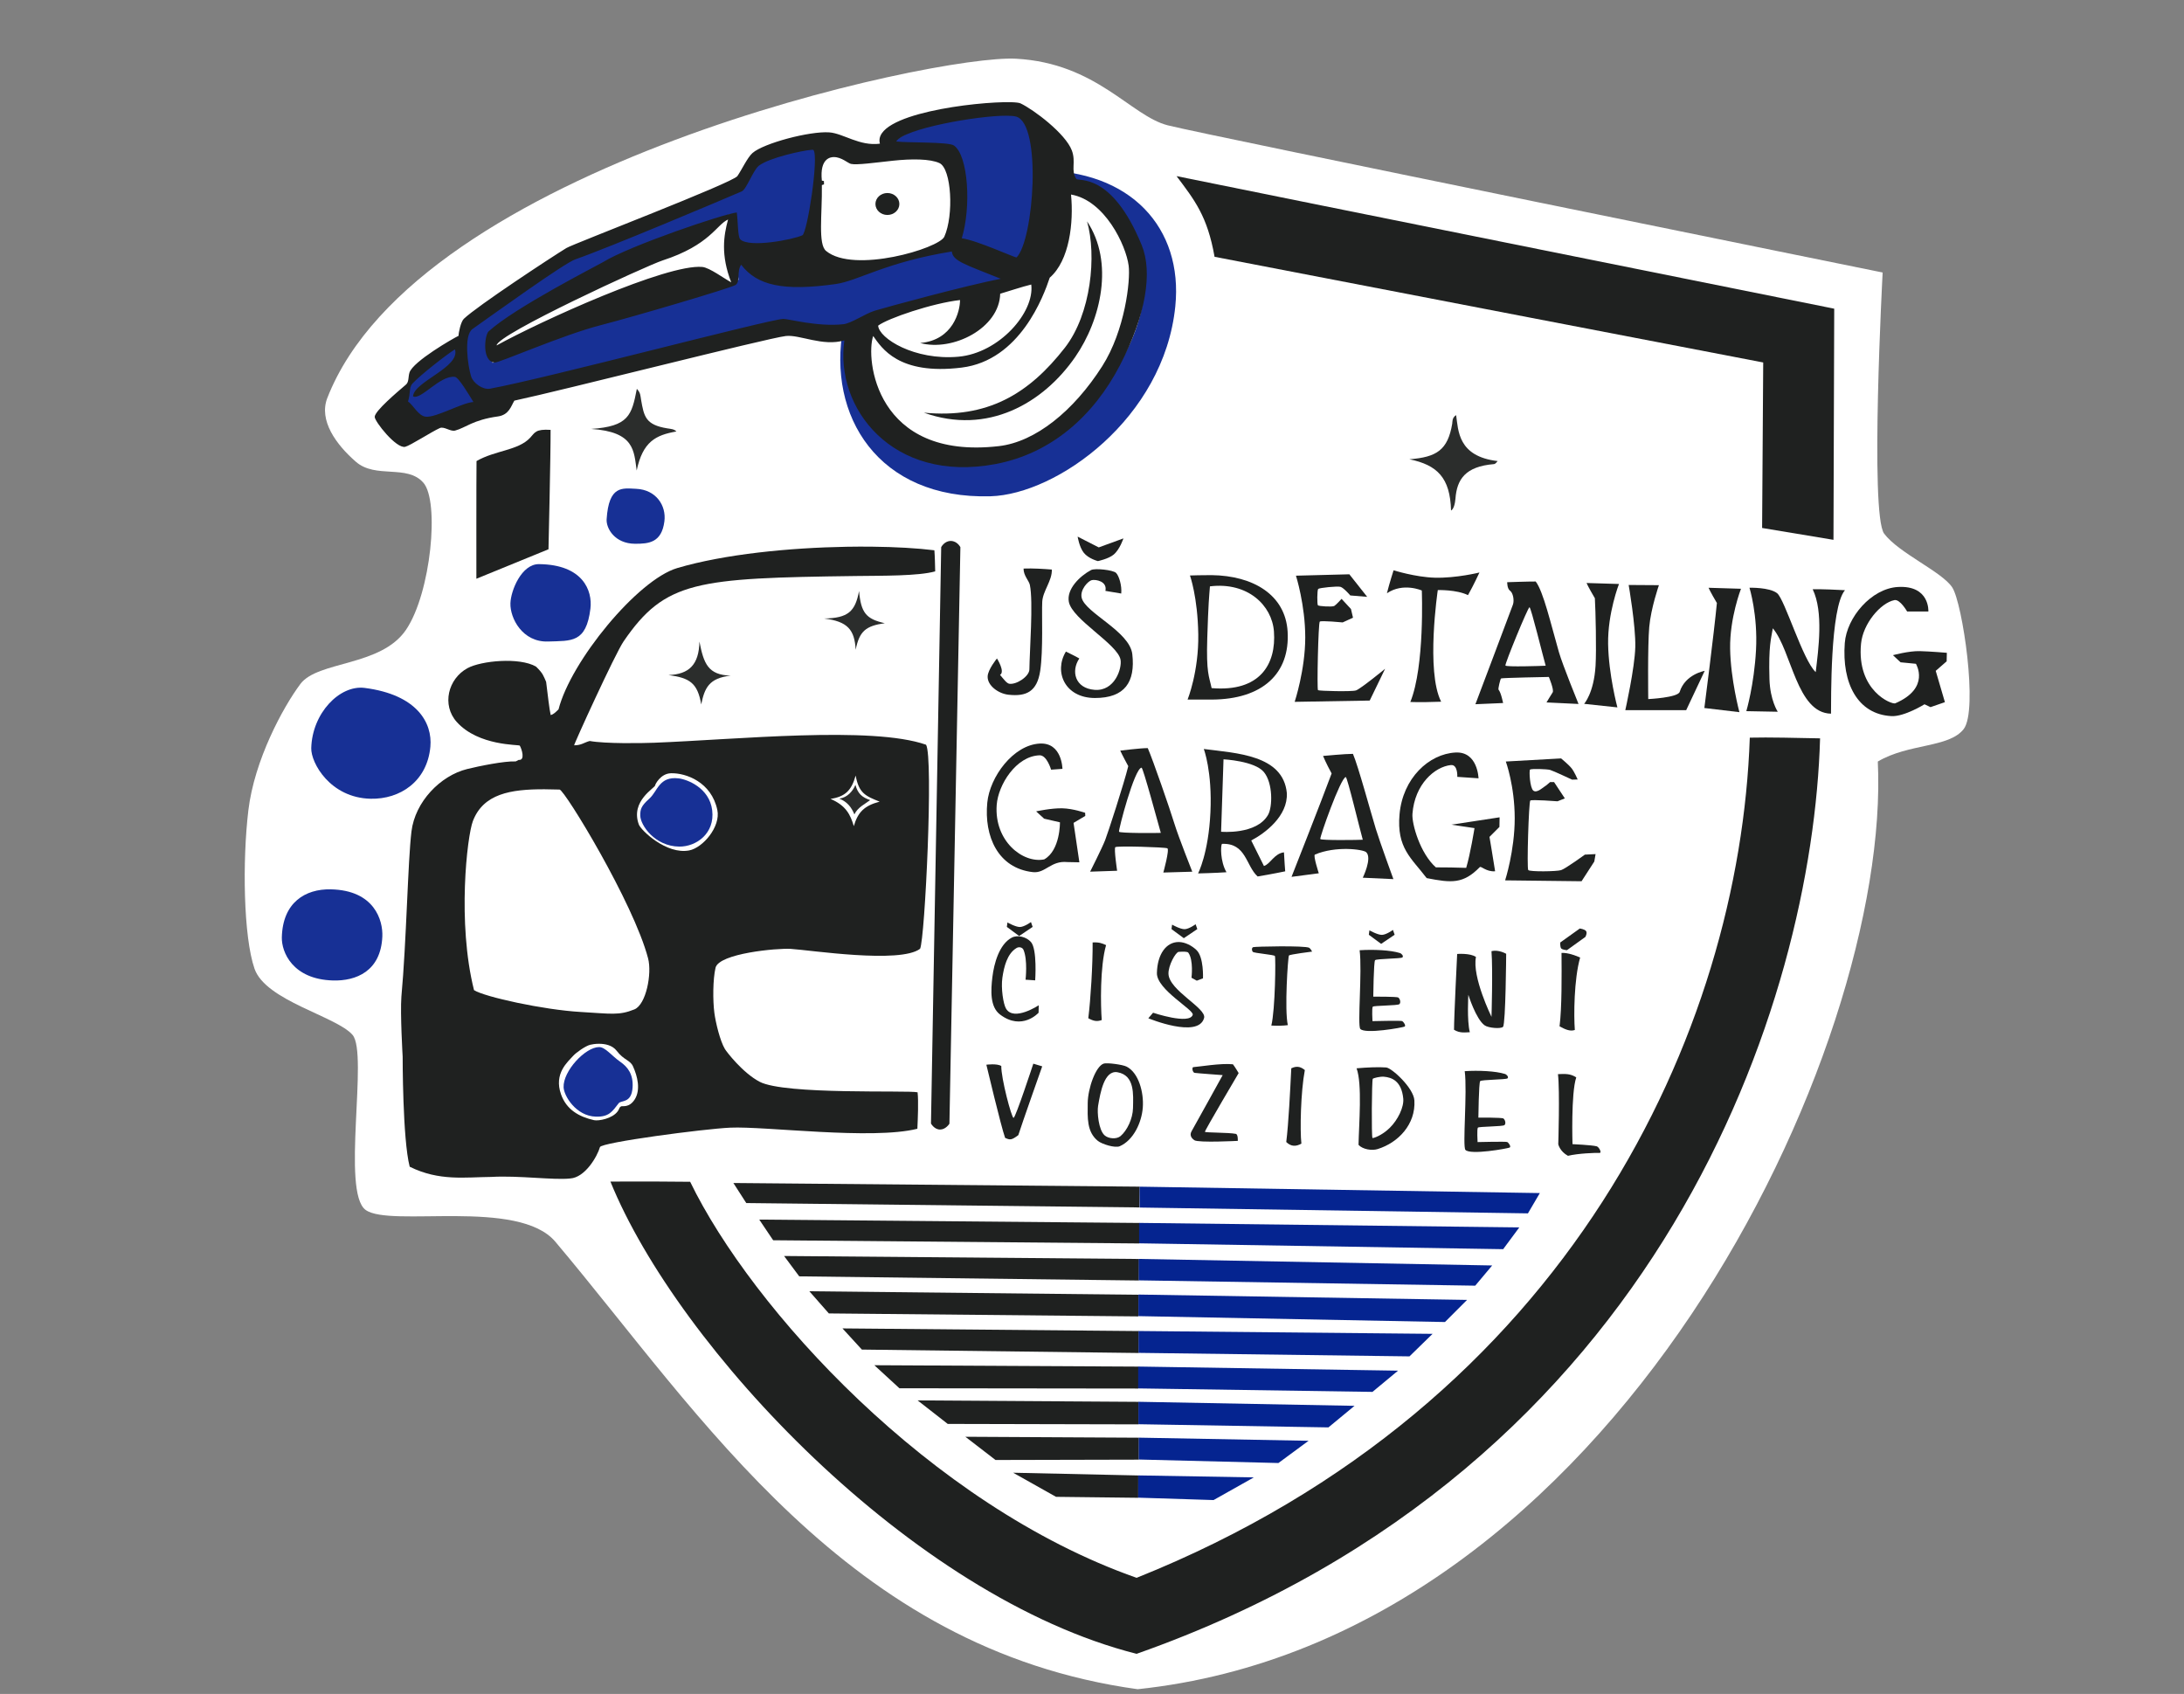 <?xml version="1.0" encoding="UTF-8" standalone="no"?>
<!-- Created with Inkscape (http://www.inkscape.org/) -->

<svg
   version="1.1"
   id="svg1"
   width="1290.24"
   height="1000.68"
   viewBox="0 0 1290.24 1000.68"
   sodipodi:docname="Logo.svg"
   inkscape:version="1.4 (86a8ad7, 2024-10-11)"
   inkscape:export-filename="Logo.jpg"
   inkscape:export-xdpi="96"
   inkscape:export-ydpi="96"
   xmlns:inkscape="http://www.inkscape.org/namespaces/inkscape"
   xmlns:sodipodi="http://sodipodi.sourceforge.net/DTD/sodipodi-0.dtd"
   xmlns="http://www.w3.org/2000/svg"
   xmlns:svg="http://www.w3.org/2000/svg">
  <rect x="0" y="0" width="1290.24" height="1000.68" fill="#808080" stroke="none"/>
  <defs
     id="defs1" />
  <sodipodi:namedview
     id="namedview1"
     pagecolor="#ffffff"
     bordercolor="#000000"
     borderopacity="0.25"
     inkscape:showpageshadow="2"
     inkscape:pageopacity="0.0"
     inkscape:pagecheckerboard="0"
     inkscape:deskcolor="#d1d1d1"
     inkscape:zoom="1.5131831"
     inkscape:cx="270.29116"
     inkscape:cy="503.90466"
     inkscape:window-width="1920"
     inkscape:window-height="1017"
     inkscape:window-x="-8"
     inkscape:window-y="-8"
     inkscape:window-maximized="1"
     inkscape:current-layer="layer6" />
  <g
     inkscape:groupmode="layer"
     id="layer6"
     inkscape:label="Pozadí">
    <path
       id="rect36"
       style="fill:#ffffff;fill-opacity:1;stroke-width:0"
       d="m 600.216,34.681 c 47.601,2.602 67.708,33.724 89.613,39.341 21.905,5.616 422.383,86.961 422.383,86.961 0,0 -7.662,142.804 0.88,154.252 8.542,11.448 34.204,22.51 40.248,31.788 6.044,9.278 15.42,72.516 6.736,83.672 -8.684,11.156 -32.467,8.378 -50.722,19.169 8.124,169.41 -155.706,518.309 -437.26,548.019 C 500.229,974.122 414.478,836.062 328.098,733.555 306.271,707.652 230.48,725.336 215.989,714.738 201.498,704.14 217.752,622.297 208.259,611.332 198.766,600.367 156.957,591.246 150.368,572.27 c -6.589,-18.976 -7.195,-63.849 -3.647,-93.554 3.548,-29.705 20.444,-60.896 30.729,-74.653 10.285,-13.757 47.638,-10.212 62.417,-32.022 14.778,-21.81 19.884,-75.85 10.259,-86.87 -9.625,-11.02 -28.152,-2.2 -39.869,-12.376 -11.717,-10.176 -22.053,-24.46 -16.89,-37.691 C 246.76,98.289 552.615,32.079 600.216,34.681 Z"
       sodipodi:nodetypes="zzczzzccszzzzzzzzsz"
       inkscape:label="Pozadí" />
  </g>
  <g
     inkscape:groupmode="layer"
     id="layer1"
     inkscape:label="Erb a auto"
     style="display:inline">
    <path
       id="rect1"
       style="display:inline;fill:#1f2120;fill-opacity:1"
       d="m 514.973,322.939 c -4.767,-0.051 -9.699,-0.035 -14.742,0.053 -33.624,0.583 -72.226,4.333 -100.143,12.592 -23.446,6.936 -62.853,54.999 -70.115,83.445 -1.925,1.944 -3.223,3.068 -4.641,3.391 -0.731,-3.083 -1.811,-12.365 -2.699,-19.631 -1.604,-3.545 -1.709,-4.879 -5.994,-9.023 -9.84,-5.64 -32.397,-3.433 -40.439,0.939 -11.52,6.262 -15.357,21.777 -6.357,31.797 12.876,14.336 36.802,13.269 37.229,13.98 0.561,0.937 1.408,3.15 1.611,5.074 0.203,1.924 -0.238,3.561 -2.256,3.342 -0.427,0.188 -0.788,0.397 -1.771,0.908 -6.555,-0.337 -21.819,2.794 -28.678,4.494 -15.874,3.934 -30.748,19.337 -32.895,36.824 -2.147,17.487 -2.98,65.376 -5.955,97.6 -0.753,10.155 0.746,35.475 0.746,35.475 0,0 -0.074,48.732 4.156,65.027 17.445,8.65 32.839,6.15 48.254,6.027 16.083,-0.939 36.866,1.989 46.541,0.922 8.83,-0.557 16.01,-12.974 17.605,-18.537 0.798,-2.781 61.383,-10.783 77.002,-11.488 20.72,-0.936 83.529,7.385 110.518,0.656 0.269,-6.038 0.725,-16.2 0.123,-21.537 -5.639,-1.349 -78.45,1.601 -93.318,-6.23 -10.06,-5.299 -19.548,-17.732 -20.514,-19.354 -2.878,-4.831 -5.448,-15.57 -6.211,-21.299 -0.963,-7.235 -0.917,-19.864 0.68,-26.678 1.997,-8.523 36.425,-11.672 44.418,-11.17 11.579,0.728 64.666,8.895 76.418,-0.055 2.886,-5.704 7.971,-113.238 3.541,-120.543 -32.121,-11.247 -111.804,-3.042 -160.74,-1.17 -7.242,0.277 -28.707,0.643 -37.949,-1.039 -3.26,0.837 -4.949,2.57 -9.209,2.557 -0.482,-10e-4 24.143,-53.994 29.197,-61.381 24.543,-35.872 43.167,-37.399 137.178,-38.637 15.786,-0.208 36.919,0.061 46.914,-2.736 -0.073,-3.627 -0.197,-9.02 -0.48,-12.461 -9.906,-1.232 -22.723,-1.983 -37.023,-2.135 z m 4.689,150.623 c -9.121,2.4 -12.879,6.272 -15.254,14.475 -2.019,-6.821 -4.67,-12.219 -13.773,-16.096 8.664,-1.331 12.363,-4.907 14.861,-13.801 1.874,10.481 5.924,12.146 14.166,15.422 z m -95.877,4.959 c 2.038,9.773 -8.497,22.302 -16.66,23.863 -13.373,2.558 -28.427,-11.826 -29.719,-15.316 -5.169,-13.962 9.766,-21.709 9.639,-23.15 -0.037,-0.42 3.121,-6.965 9.338,-7.133 8.859,-0.239 23.956,5.208 27.402,21.736 z M 321.691,466.252 c 2.882,0.01 5.85,0.079 8.887,0.174 2.924,0.092 43.706,66.915 52.291,99.705 2.374,9.066 -1.183,27.373 -8.102,30.162 -9.145,3.686 -13.679,2.56 -31.811,1.51 -21.915,-1.27 -56.679,-8.884 -62.922,-12.893 -10.011,-39.789 -4.089,-90.955 -0.664,-99.885 6.165,-16.075 22.146,-18.843 42.32,-18.773 z m 32.164,150.348 c 3.606,-0.007 7.946,0.839 10.475,4.164 4.255,5.594 7.914,5.386 9.635,9.174 2.66,5.856 4.632,13.907 0.973,19.586 -3.243,5.033 -7.176,3.668 -7.889,4.014 -1.426,0.692 -0.894,1.22 -2.086,2.906 -3.115,4.405 -11.421,5.872 -14.027,5.285 -8.844,-1.993 -16.288,-6.176 -19.498,-15.268 -4.356,-12.336 3.943,-19.111 7.205,-22.764 1.672,-1.872 7.182,-5.813 10.062,-6.518 1.087,-0.266 2.987,-0.576 5.15,-0.58 z"
       sodipodi:nodetypes="sssccccssssccsscccccssccsssssccsccssccscccccssssssssssscsscsssssssssc"
       inkscape:label="Auto" />
    <path
       id="rect4"
       style="fill:#1f2120;fill-opacity:1"
       d="m 281.517,272.369 c 11.01,-6.382 24.622,-6.157 31.709,-13.811 2.762,-2.983 3.09,-5.195 12.043,-4.618 0.081,13.677 -1.237,70.534 -1.237,70.534 l -42.603,17.413 c 0,0 -0.053,-60.452 0.088,-69.517 z"
       sodipodi:nodetypes="cscccc"
       inkscape:label="Kousek erbu pod leštičkou" />
    <path
       id="rect5"
       style="fill:#1f2120;fill-opacity:1"
       d="m 360.616,697.995 c 21.798,-0.056 27.364,-0.098 47.108,0.125 36.244,74.723 141.587,191.038 263.751,233.957 256.493,-102.654 356.328,-323.989 362.251,-496.318 10.962,-0.298 28.726,0.172 41.52,0.413 C 1070.86,589.988 983.295,867.059 671.468,976.978 538.559,943.388 400.318,795.801 360.616,697.995 Z"
       sodipodi:nodetypes="ccccccc"
       inkscape:label="Spodní část erbu" />
    <path
       id="rect6"
       style="fill:#1f2120"
       d="m 695.073,104.043 c 51.957,10.634 388.529,78.312 388.529,78.312 l -0.442,136.542 -42.161,-7.001 0.652,-97.769 c 0,0 -261.411,-50.268 -324.127,-62.427 -4.203,-24.003 -11.829,-33.542 -22.451,-47.657 z"
       sodipodi:nodetypes="ccccccc"
       inkscape:label="Horní část erbu" />
    <path
       id="rect8"
       style="fill:#1f2120;fill-opacity:1"
       d="m 556.03,323.219 c 0,0 1.894,-3.706 5.721,-3.653 3.826,0.053 5.617,3.694 5.617,3.694 l -6.479,340.556 c 0,0 -2.124,3.463 -5.55,3.45 -3.427,-0.012 -5.344,-3.567 -5.344,-3.567 z"
       sodipodi:nodetypes="czcczcc"
       inkscape:label="Čára mezi autem a nápisem" />
  </g>
  <g
     inkscape:groupmode="layer"
     id="layer5"
     inkscape:label="Nápis"
     style="display:inline">
    <path
       id="rect11"
       style="fill:#1f2120"
       d="m 604.683,335.87 c 5.627,-0.216 12.067,0.213 16.706,0.584 0.265,6.544 -5.339,12.647 -5.666,19.042 -0.365,7.123 0.635,28.582 -1.197,40.772 -1.834,12.203 -8.095,15.311 -18.743,14.136 -6.027,-0.665 -12.575,-5.476 -12.309,-10.894 0.201,-4.089 5.499,-10.529 5.499,-10.529 0,0 4.99,7.844 1.819,9.682 1.961,2.282 3.876,5.016 5.465,5.257 4.246,0.644 11.823,-4.342 11.872,-8.47 0.131,-10.957 2.353,-39.95 0.292,-49.884 -0.545,-2.629 -3.762,-5.415 -3.738,-9.696 z"
       sodipodi:nodetypes="ccssssccsssc"
       inkscape:label="J" />
    <path
       id="rect12"
       style="fill:#1f2120"
       d="m 631.436,355.497 c -1.392,-7.487 6.423,-15.168 13.143,-18.75 2.237,-1.192 13.032,-0.072 14.778,1.709 1.721,1.755 3.479,7.401 3.037,12.164 -3.545,-0.542 -6.435,-1.032 -9.346,-1.563 1.232,-5.708 -5.734,-6.88 -8.061,-6.352 -2.133,0.483 -7.115,5.691 -5.958,10.456 2.173,8.952 28.378,19.796 29.907,33.295 1.857,16.392 -4.393,25.89 -22.08,25.877 -17.793,-0.014 -24.394,-15.531 -17.144,-27.432 2.784,1.44 5.23,2.498 7.915,4.082 -5.009,7.426 -2.61,17.602 8.995,18.531 11.96,0.958 16.293,-12.684 15.362,-17.787 C 660.306,380.521 633.381,365.957 631.436,355.497 Z"
       sodipodi:nodetypes="sssccssssccsss"
       inkscape:label="S" />
    <path
       id="rect13"
       style="fill:#1f2120"
       d="m 636.635,317.003 12.471,6.367 14.574,-5.316 c 0,0 -2.105,6.517 -5.783,9.58 -3.043,2.534 -9.288,3.826 -9.288,3.826 0,0 -5.535,-1.391 -8.353,-4.936 -2.658,-3.344 -3.622,-9.521 -3.622,-9.521 z"
       sodipodi:nodetypes="cccscsc"
       inkscape:label="Háček" />
    <path
       id="rect14"
       style="fill:#1f2120"
       d="m 715.812,339.748 c -4.274,-0.057 -12.822,0.211 -12.822,0.211 0,0 4.565,12.663 4.912,34.75 0.347,22.087 -6.312,38.557 -6.312,38.557 0,0 9.412,0.009 14.117,-0.001 30.266,-0.066 46.476,-15.475 44.978,-40.189 -1.316,-21.725 -20.344,-32.999 -44.873,-33.327 z m -1.021,6.637 c 22.272,-2.735 36.67,11.196 37.816,26.644 1.434,19.322 -8.248,35.88 -36.824,33.461 -1.493,-7.182 -3.223,-8.718 -2.562,-29.723 0.661,-21.004 1.097,-24.1 1.57,-30.383 z"
       sodipodi:nodetypes="scscssscscsc"
       inkscape:label="D" />
    <path
       id="rect15"
       style="fill:#1f2120"
       d="m 765.609,340.076 31.543,-0.818 10.536,13.318 -9.967,-0.818 c 0,0 -3.894,-4.546 -5.797,-5.082 -1.904,-0.535 -12.52,0.573 -13.172,1.227 -0.652,0.654 -0.674,9.079 -0.175,9.667 0.499,0.588 8.526,1.089 9.696,0.38 1.171,-0.709 4.279,-4.184 4.279,-4.184 l 5.556,5.998 1.201,5.131 -6.1,2.795 c 0,0 -12.625,-1.221 -13.522,-0.482 -0.897,0.739 -1.749,40.038 -1.051,40.509 0.697,0.471 19.808,0.985 22.43,0.146 2.622,-0.839 17.202,-12.778 17.202,-12.778 l -9.083,18.765 -44.335,0.759 c 0,0 6.256,-18.912 6.25,-38.085 -0.006,-19.172 -5.491,-36.449 -5.491,-36.449 z"
       sodipodi:nodetypes="cccczzzzcccczzzccczc"
       inkscape:label="E" />
    <path
       id="rect16"
       style="fill:#1f2120"
       d="m 839.954,348.831 c 0,0 -10.94,-4.884 -20.604,1.631 1.556,-6.214 3.931,-13.568 3.931,-13.568 0,0 12.911,4.051 24.29,4.368 12.712,0.354 26.438,-3.067 26.438,-3.067 0,0 -3.439,7.496 -6.77,13.372 -6.797,-3.342 -17.84,-2.984 -17.84,-2.984 0,0 -7.147,47.94 1.983,65.942 -6.161,0.21 -12.208,0.374 -18.201,0.165 8.597,-21.241 6.774,-65.86 6.774,-65.86 z"
       sodipodi:nodetypes="cccscccccc"
       inkscape:label="T" />
    <path
       id="rect17"
       style="display:inline;fill:#1f2120"
       d="m 907.244,343.521 c -4.15,-0.039 -16.838,0.41 -16.838,0.41 0,0 -0.068,3.805 1.664,5.023 1.859,1.307 2.571,5.743 1.754,8.119 -0.769,2.237 -22.197,58.938 -22.197,58.938 l 16.355,-0.701 c 0,0 -1.206,-6.198 -2.688,-7.885 -0.374,-0.426 1.027,-6.262 1.461,-6.631 0.463,-0.393 28.257,-0.897 28.257,-0.897 0,0 3.208,7.707 2.253,9.122 -0.929,1.377 -3.634,5.934 -3.634,5.934 l 18.913,0.91 c 0,0 -9.395,-22.976 -11.598,-30.664 -4.866,-16.984 -9.184,-35.816 -13.703,-41.679 z m -3.667,15.188 c 0.891,0.04 7.999,29.153 9.559,34.556 -2.529,0.146 -23.428,0.816 -23.781,-0.107 -0.398,-1.04 13.331,-34.489 14.222,-34.449 z"
       sodipodi:nodetypes="ccssccsscsccsczcsz"
       inkscape:label="A" />
    <path
       id="rect18"
       style="display:inline;fill:#1f2120"
       d="m 937.282,344.398 19.159,0.584 c 0,0 -6.699,17.2 -6.415,35.375 0.284,18.176 5.48,37.523 5.48,37.523 l -19.655,-2.103 c 0,0 5.787,-6.305 6.762,-22.549 0.564,-9.403 0.028,-32.396 -0.411,-39.825 -3.909,-6.603 -4.92,-9.005 -4.92,-9.005 z"
       sodipodi:nodetypes="cczccscc"
       inkscape:label="I" />
    <path
       id="rect19"
       style="display:inline;fill:#1f2120"
       d="m 962.166,345.567 17.874,0.117 c 0,0 -4.73,13.495 -5.724,24.767 -0.995,11.272 -0.584,42.524 -0.584,42.524 0,0 17.489,-0.835 18.575,-4.264 3.317,-10.469 14.778,-12.413 14.778,-12.413 l -10.938,23.227 -35.967,-0.008 c 0,0 5.609,-24.907 5.9,-37.325 0.291,-12.418 -3.914,-36.624 -3.914,-36.624 z"
       sodipodi:nodetypes="cczcsccczc"
       inkscape:label="L" />
    <path
       id="rect18-8"
       style="display:inline;fill:#1f2120"
       d="m 1009.365,347.22 19.159,0.584 c 0,0 -6.699,17.2 -6.415,35.375 0.284,18.176 5.48,37.523 5.48,37.523 l -20.706,-2.453 c 0,0 5.724,-44.425 7.402,-62.024 -3.909,-6.603 -4.92,-9.005 -4.92,-9.005 z"
       sodipodi:nodetypes="cczcccc"
       inkscape:label="I" />
    <path
       id="rect20"
       style="display:inline;fill:#1f2120"
       d="m 1033.545,347.202 c 0,0 11.762,-0.34 16.297,3.213 4.535,3.553 15.152,39.507 22.825,46.628 1.582,-13.435 4.692,-35.498 -1.782,-48.943 6.26,-0.127 13.971,0.304 19.074,0.548 -8.915,10.256 -8.123,66.117 -8.253,72.943 -20.313,-0.363 -23.203,-37.079 -34.376,-50.439 -1.009,6.15 -2.571,10.245 -1.986,30.024 0.371,12.539 4.907,19.276 4.907,19.276 l -18.575,-0.35 c 0,0 4.598,-15.428 5.724,-36.099 1.127,-20.671 -3.855,-36.8 -3.855,-36.8 z"
       sodipodi:nodetypes="czcccccscczc"
       inkscape:label="N" />
    <path
       id="rect21"
       style="display:inline;fill:#1f2120"
       d="m 1122.799,391.245 -4.498,-4.206 c 0,0 9.413,-2.569 15.859,-2.395 6.446,0.174 15.976,0.993 15.976,0.993 l -0.117,5.023 -6.455,5.637 5.425,18.495 -8.503,2.939 -3.55,-1.685 c 0,0 -11.904,7.389 -19.532,6.985 -19.992,-1.059 -29.355,-19.388 -27.564,-43.152 1.144,-15.182 15.709,-32.266 31.439,-33.133 18.912,-1.043 17.938,14.475 17.938,14.475 l -12.544,0.019 c 0,0 -4.199,-7.393 -7.493,-6.736 -8.27,1.649 -18.584,13.955 -19.73,25.675 -2.735,27.976 18.199,36.158 20.21,35.293 21.006,-9.037 12.194,-23.35 12.194,-23.35 z"
       sodipodi:nodetypes="cczccccccsssccssscc"
       inkscape:label="G" />
    <path
       id="rect21-1"
       style="display:inline;fill:#1f2120"
       d="m 616.848,483.629 -4.731,-4.322 c 0,0 9.063,-1.985 15.508,-1.811 6.446,0.174 13.446,2.658 13.446,2.658 l 0.076,1.84 -6.922,4.118 3.439,23.285 -7.107,-0.139 c -9.853,-0.976 -12.915,6.78 -20.391,5.939 -20.588,-2.315 -28.859,-21.123 -26.903,-41.087 1.484,-15.152 15.281,-34.037 31.013,-34.863 13.188,-0.692 13.382,14.942 13.382,14.942 l -6.703,0.486 c 0,0 -2.502,-8.632 -6.792,-8.489 -13.999,0.468 -24.479,17.552 -25.337,29.297 -1.567,21.434 15.548,34.717 28.071,32.187 9.546,-5.389 9.289,-21.897 9.289,-21.897 z"
       sodipodi:nodetypes="cczcccccsssccssccc"
       inkscape:label="G" />
    <path
       id="rect17-1"
       style="display:inline;fill:#1f2120"
       d="m 678.065,441.937 c -4.15,-0.039 -16.26,1.484 -16.26,1.484 0,0 1.389,3.07 4.74,9.177 -2.604,10.581 -12.045,39.569 -13.655,43.684 -1.867,4.768 -8.872,18.641 -8.872,18.641 l 15.942,-0.536 c 0,0 -1.961,-13.068 -1.061,-13.937 0.9,-0.869 29.338,0.002 30.735,0.673 1.397,0.671 -2.373,14.313 -2.373,14.313 l 17.096,-0.494 c 0,0 -8.174,-20.624 -10.524,-28.269 -2.884,-9.384 -12.653,-37.55 -15.768,-44.735 z m -3.667,11.553 c 0.888,-0.088 9.817,33.118 11.377,38.521 -2.529,0.146 -24.337,0.237 -24.69,-0.685 -0.398,-1.04 9.118,-37.421 13.313,-37.836 z"
       sodipodi:nodetypes="cccscczzccscscss"
       inkscape:label="A" />
    <path
       id="rect22"
       style="display:inline;fill:#1f2120"
       d="m 711.16,442.445 c 0,0 5.056,13.183 3.922,37.461 -1.134,24.278 -7.295,36.059 -7.295,36.059 0,0 10.686,-0.253 16.775,-0.701 -3.75,-6.48 -3.466,-15.67 -2.685,-16.764 14.391,-0.627 14.105,12.972 21.103,19.262 7.88,-1.29 16.283,-3.039 16.283,-3.039 0,0 -0.581,-7.121 -0.736,-11.216 -5.75,0.654 -8.176,7.057 -11.834,8.06 -2.447,-4.883 -7.504,-15.074 -7.504,-15.074 8.088,-4.204 21.725,-14.408 21.037,-28.012 -2.183,-22.592 -29.857,-23.512 -49.066,-26.035 z m 35.501,13.636 c 5.394,6.554 5.154,20.571 2.475,25.269 -6.798,11.924 -27.753,9.993 -27.753,9.993 l 1.432,-42.785 c 0,0 18.414,0.923 23.846,7.523 z"
       sodipodi:nodetypes="cscccccccczcssccs"
       inkscape:label="R" />
    <path
       id="rect17-1-2"
       style="display:inline;fill:#1f2120"
       d="m 799.278,445.331 c -4.15,-0.039 -17.664,1.236 -17.664,1.236 0,0 1.72,4.227 5.07,10.334 C 780.838,472.76 763,517.987 763,517.987 l 16.108,-2.105 c 0,0 -3.45,-10.552 -2.3,-11.046 12.217,-5.247 28.522,-3.127 30.322,-1.393 3.636,3.503 -2.042,15.056 -2.042,15.056 l 18.087,0.828 c 0,0 -8.009,-21.945 -10.358,-29.591 -2.884,-9.384 -10.423,-37.22 -13.537,-44.405 z m -4.245,13.701 c 0.877,-0.163 8.495,31.631 10.055,37.034 -2.529,0.146 -24.75,0.485 -25.103,-0.438 -0.398,-1.04 11.927,-36.017 15.048,-36.597 z"
       sodipodi:nodetypes="cccccssccscscss"
       inkscape:label="A" />
    <path
       id="rect21-1-2"
       style="display:inline;fill:#1f2120"
       d="m 857.428,487.171 28.487,-4.352 -0.099,5.695 -5.87,5.87 c 0,0 2.248,13.36 3.322,20.306 -5.268,0.423 -8.26,-3.255 -9.048,-2.452 -9.774,9.963 -16.559,9.399 -31.387,6.493 -9.023,-11.897 -17.807,-17.695 -16.031,-37.676 1.897,-21.348 17.346,-35.689 33.078,-36.515 13.188,-0.692 13.586,15.234 13.586,15.234 l -12.544,-0.857 c 0,0 0.424,-7.442 -3.843,-6.97 -9.456,1.046 -21.315,11.205 -22.65,28.829 -0.447,5.897 4.535,23.382 13.823,31.6 6.192,-0.018 11.141,0.1 17.928,0.296 2.478,-8.251 4.908,-23.474 4.908,-23.474 z"
       sodipodi:nodetypes="cccccscssccsscccc"
       inkscape:label="G" />
    <path
       id="rect15-8"
       style="display:inline;fill:#1f2120"
       d="m 889.591,449.855 32.67,-1.831 c 0,0 4.676,3.854 6.301,5.977 1.625,2.123 3.492,6.473 3.492,6.473 l -3.317,0.091 c 0,0 -11.081,-5.207 -12.984,-5.743 -1.904,-0.535 -11.199,-0.831 -11.85,-0.178 -0.652,0.654 -0.096,10.773 1.931,12.393 2.027,1.621 5.345,-1.596 6.516,-2.305 1.171,-0.709 3.411,-2.738 3.411,-2.738 l 2.335,0.009 6.364,9.633 -4.324,1.721 c 0,0 -15.186,-1.179 -16.083,-0.441 -0.897,0.739 -2.132,40.019 -1.201,41.074 0.931,1.055 16.771,0.868 19.393,0.029 2.622,-0.839 14.048,-9.156 14.048,-9.156 l 6.323,-0.314 -0.752,4.399 -7.528,11.642 -45.153,-0.526 c 0,0 5.672,-17.51 5.666,-36.683 -0.006,-19.172 -5.257,-33.529 -5.257,-33.529 z"
       sodipodi:nodetypes="cczcczzzzcccczzzccccczcc"
       inkscape:label="E" />
    <path
       id="rect23"
       style="display:inline;fill:#1f2120"
       d="m 597.674,553.923 c 3.536,-1.886 8.808,-0.389 11.39,2.57 3.787,4.34 2.49,22.635 2.49,22.635 l -5.688,-0.38 c 0,0 1.342,-11.612 -1.212,-17.64 -0.637,-1.504 -2.653,-1.94 -4.06,-1.11 -5.648,3.332 -7.487,11.234 -8.411,17.524 -0.924,6.289 0.538,15.649 2.161,18.341 4.646,7.705 19.305,-2.015 19.305,-2.015 l -0.088,4.41 c 0,0 -9.756,10.914 -22.781,1.051 -6.016,-4.555 -5.453,-14.303 -4.498,-22.197 0.955,-7.894 4.016,-19.258 11.39,-23.19 z"
       sodipodi:nodetypes="ssccsszsccszs"
       inkscape:label="C" />
    <path
       id="rect24"
       style="fill:#1f2120"
       d="m 595.162,544.927 c 0,0 4.849,2.756 7.418,2.687 2.569,-0.069 6.484,-2.921 6.484,-2.921 l 0.993,2.862 -7.973,5.374 -7.272,-5.374 z"
       sodipodi:nodetypes="czccccc"
       inkscape:label="Háček 2" />
    <path
       id="rect25"
       style="fill:#1f2120"
       d="m 645.489,556.743 c 3.83,-0.223 5.632,0.509 7.947,1.57 -3.67,12.844 -3.214,35.863 -2.561,44.274 -2.889,1.039 -4.924,0.575 -7.946,-1.074 1.393,-11.118 2.662,-31.764 2.561,-44.77 z"
       sodipodi:nodetypes="ccccc"
       inkscape:label="I" />
    <path
       id="rect26"
       style="display:inline;fill:#1f2120"
       d="m 681.203,598.258 c 0,0 21.533,7.237 23.423,1.227 0.916,-2.913 -21.376,-14.895 -21.16,-24.665 0.247,-11.178 5.501,-18.366 12.912,-18.334 3.762,0.016 7.796,2.166 10.502,4.78 4.376,4.228 3.804,16.674 3.804,16.674 l -3.647,1.386 -3.14,-1.727 c 0,0 1.309,-10.416 -1.866,-14.796 -0.539,-0.743 -3.126,-0.662 -5.667,-0.508 -1.811,0.11 -6.267,8.152 -6.06,13.037 0.417,9.825 22.605,20.256 21.039,26.023 -3.369,12.412 -32.944,0.175 -32.944,0.175 z"
       sodipodi:nodetypes="csssscccsssscc"
       inkscape:label="S" />
    <path
       id="rect24-8"
       style="display:inline;fill:#1f2120"
       d="m 692.438,546.221 c 0,0 4.849,2.756 7.418,2.687 2.569,-0.069 6.484,-2.921 6.484,-2.921 l 0.993,2.862 -7.973,5.374 -7.272,-5.374 z"
       sodipodi:nodetypes="czccccc"
       inkscape:label="Háček 3" />
    <path
       id="rect27"
       style="display:inline;fill:#1f2120"
       d="m 753.172,564.745 c -0.533,-0.784 -12.24,-1.666 -13.011,-2.437 -0.701,-0.701 -0.784,-2.286 0.083,-2.767 0.737,-0.409 30.938,-1.041 33.229,0.372 0.779,0.48 1.683,2.23 1.683,2.23 0,0 -13.265,1.657 -13.682,2.313 -0.616,0.969 -2.698,32.18 -0.661,41.138 -2.783,0.368 -5.947,0.424 -9.748,0.248 2.344,-9.564 2.641,-40.31 2.106,-41.097 z"
       sodipodi:nodetypes="sssscsccs"
       inkscape:label="T" />
    <path
       id="rect28"
       style="display:inline;fill:#1f2120"
       d="m 803.226,561.341 c 8.086,-0.546 18.218,-0.082 23.745,1.639 1.089,0.339 2.353,1.788 1.547,2.596 -0.801,0.803 -15.493,0.728 -16.18,1.665 -0.815,1.111 -1.051,21.525 -1.051,21.525 0,0 13.892,-0.111 14.778,0.518 1.076,0.764 1.62,3.02 0.643,3.906 -0.99,0.898 -15.121,0.79 -15.713,1.504 -0.626,0.755 -0.175,8.528 -0.175,8.528 0,0 16.792,-0.42 17.502,-0.034 1.046,0.569 2.422,2.829 1.423,3.276 -1.259,0.562 -23.171,4.555 -26.11,1.373 -1.804,-1.953 1.194,-34.075 -0.409,-46.496 z"
       sodipodi:nodetypes="cssscssscsssc"
       inkscape:label="E" />
    <path
       id="rect28-1"
       style="display:inline;fill:#1f2120"
       d="m 865.317,632.787 c 8.086,-0.546 18.218,-0.082 23.745,1.639 1.089,0.339 2.353,1.788 1.547,2.596 -0.801,0.803 -15.493,0.728 -16.18,1.665 -0.815,1.111 -1.051,21.525 -1.051,21.525 0,0 13.892,-0.111 14.778,0.518 1.076,0.764 1.62,3.02 0.643,3.906 -0.99,0.898 -15.121,0.79 -15.713,1.504 -0.626,0.755 -0.175,8.528 -0.175,8.528 0,0 16.792,-0.42 17.502,-0.034 1.046,0.569 2.422,2.829 1.423,3.276 -1.259,0.562 -23.171,4.555 -26.11,1.373 -1.804,-1.953 1.194,-34.075 -0.409,-46.496 z"
       sodipodi:nodetypes="cssscssscsssc"
       inkscape:label="E" />
    <path
       id="rect24-8-1"
       style="display:inline;fill:#1f2120"
       d="m 809.011,549.573 c 0,0 4.849,2.756 7.418,2.687 2.569,-0.069 6.484,-2.921 6.484,-2.921 l 0.993,2.862 -7.973,5.374 -7.272,-5.374 z"
       sodipodi:nodetypes="czccccc"
       inkscape:label="Háček 4" />
    <path
       id="rect29"
       style="display:inline;fill:#1f2120"
       d="m 860.851,563.547 c 0,0 7.721,-0.632 11.111,1.776 -2.431,11.736 9.169,35.356 9.169,35.356 0,0 0.857,-27.367 -0.006,-38.766 4.15,-1.134 8.681,1.53 8.681,1.53 0,0 -0.274,41.275 -1.856,43.13 -1.105,1.296 -8.595,0.783 -10.908,-0.896 -5.14,-3.731 -9.582,-18.008 -9.582,-18.008 0,0 -0.911,15.23 0.867,22.097 -2.806,0.084 -5.849,0.698 -9.335,-1.446 0.017,-7.947 1.859,-44.773 1.859,-44.773 z"
       sodipodi:nodetypes="cccccsscccc"
       inkscape:label="N" />
    <path
       id="rect25-2"
       style="display:inline;fill:#1f2120"
       d="m 922.496,562.931 c 3.83,-0.223 8.689,1.665 11.003,2.726 -3.67,12.844 -3.793,34.376 -3.139,42.787 -2.889,1.039 -5.998,-0.499 -9.02,-2.148 1.393,-11.118 1.258,-30.36 1.156,-43.365 z"
       sodipodi:nodetypes="ccccc"
       inkscape:label="I" />
    <path
       id="rect30"
       style="display:inline;fill:#1f2120"
       d="m 921.733,556.773 11.565,-8.261 c 0,0 2.902,0.361 3.717,1.528 0.816,1.167 -0.413,3.428 -0.413,3.428 l -10.904,7.848 c 0,0 -2.571,-0.213 -3.346,-0.991 -0.775,-0.778 -0.62,-3.552 -0.62,-3.552 z"
       sodipodi:nodetypes="cczcczc"
       inkscape:label="Čárka" />
    <path
       id="rect31"
       style="display:inline;fill:#1f2120"
       d="m 582.712,628.972 c 0,0 6.321,-0.861 8.821,0.769 -0.165,7.029 6.077,30.707 7.254,30.631 1.177,-0.075 11.67,-32.019 11.67,-32.019 l 5.249,1.574 c 0,0 -11.876,33.583 -14.118,40.638 -3.975,2.982 -4.862,2.974 -7.806,1.611 -2.387,-6.677 -11.069,-43.204 -11.069,-43.204 z"
       sodipodi:nodetypes="cczccccc"
       inkscape:label="V" />
    <path
       id="rect32"
       style="fill:#1f2120"
       d="m 652.114,628.281 c -4.863,1.495 -9.429,14.818 -9.522,23.306 -0.096,8.704 -0.598,17.053 5.987,22.372 2.38,1.923 10.144,4.381 12.947,3.154 8.127,-3.558 12.944,-14.006 13.603,-22.854 0.665,-8.917 -2.43,-20.511 -9.55,-24.158 -2.459,-1.26 -11.623,-2.387 -13.465,-1.821 z m 17.23,26.264 c -0.126,6.298 -3.483,13.299 -7.363,16.582 -2.337,1.978 -7.131,1.6 -9.415,-0.439 -3.601,-3.213 -4.497,-13.615 -3.84,-17.466 1.339,-7.854 3.638,-21.157 11.449,-19.801 10.279,1.783 9.328,13.174 9.169,21.124 z"
       sodipodi:nodetypes="sssssssssssss"
       inkscape:label="O" />
    <path
       id="rect33"
       style="display:inline;fill:#1f2120"
       d="m 705.067,630.384 c 3.423,-0.221 16.172,-2.414 23.312,-1.67 1.274,1.623 3.38,5.204 3.38,5.204 0,0 -20.161,34.101 -19.926,34.675 0.235,0.574 13.879,0.369 18.237,1.221 1.409,0.275 1.181,4.142 1.181,4.142 0,0 -23.224,1.225 -25.655,-0.389 -1.064,-0.707 -3.228,-2.596 -1.644,-5.31 1.492,-2.557 18.373,-33.141 18.373,-33.141 0,0 -15.024,-1.092 -16.598,-1.336 -1.166,-0.181 -1.838,-3.319 -0.661,-3.395 z"
       sodipodi:nodetypes="scczscsscss"
       inkscape:label="Z" />
    <path
       id="rect25-6"
       style="display:inline;fill:#1f2120"
       d="m 762.85,631.09 c 3.771,-1.858 6.1,-0.484 8.005,1.044 -2.443,12.902 -2.922,35.513 -2.035,43.456 -3.239,1.799 -6.092,1.802 -8.94,-0.957 1.393,-11.118 2.311,-30.421 2.97,-43.543 z"
       sodipodi:nodetypes="ccccc"
       inkscape:label="I" />
    <path
       id="rect34"
       style="display:inline;fill:#1f2120"
       d="m 818.914,630.596 c -4.39,-0.354 -11.437,-0.044 -17.498,0.49 3.449,9.206 1.381,33.228 1.163,45.222 2.456,2.686 7.882,3.538 11.249,2.5 12.235,-3.772 22.587,-14.656 21.751,-28.754 -0.438,-7.382 -13.39,-19.195 -16.665,-19.459 z m -1.354,5.459 c 4.768,0.403 10.418,2.567 11.441,12.876 0.501,5.057 -3.169,12.599 -7.946,17.306 -4.777,4.707 -9.907,6.239 -10.236,6.03 -0.657,-0.419 -0.422,-34.493 0.177,-34.988 0.598,-0.496 4.351,-1.411 6.565,-1.223 z"
       sodipodi:nodetypes="sccssssssszs"
       inkscape:label="D" />
    <path
       id="rect35"
       style="display:inline;fill:#1f2120"
       d="m 920.401,634.532 c 4.294,-0.143 7.257,-0.398 10.806,1.928 -3.184,9.284 -2.22,39.428 -2.22,39.428 0,0 11.228,0.506 14.267,1.27 1.384,0.348 3.193,3.938 1.767,3.899 -2.683,-0.073 -12.577,0.256 -18.721,1.723 -4.85,-2.651 -5.724,-6.834 -5.724,-6.834 0,0 0.985,-31.39 -0.175,-41.414 z"
       sodipodi:nodetypes="cccssccc"
       inkscape:label="L" />
  </g>
  <g
     inkscape:groupmode="layer"
     id="layer3"
     inkscape:label="Kapky a hvězdy"
     style="display:inline">
    <path
       id="path4-4"
       style="display:inline;fill:#173095;fill-opacity:1"
       d="m 392.503,307.99 c -1.632,12.579 -9.192,13.262 -17.312,13.233 -12.004,-0.042 -17.155,-9.098 -16.812,-14.483 1.285,-20.149 9.308,-18.337 17.437,-17.983 11.737,0.511 17.9,9.877 16.687,19.233 z"
       sodipodi:nodetypes="sssss"
       inkscape:label="Kapka pod leštičkou" />
    <path
       id="path4-89"
       style="display:inline;fill:#173095;fill-opacity:1"
       d="m 348.804,359.522 c -2.49,20.446 -11.324,18.951 -24.944,19.442 -15.212,0.549 -22.579,-13.781 -22.32,-22.566 0.224,-7.6 6.6,-23.243 16.879,-23.143 26.001,0.252 31.672,15.693 30.385,26.267 z"
       sodipodi:nodetypes="sssss"
       inkscape:label="Kapka pod leštičkou 2" />
    <path
       id="path4-8"
       style="display:inline;fill:#173095;fill-opacity:1"
       d="m 254.253,441.115 c -1.867,20.513 -17.939,31.126 -35.312,30.733 -23.878,-0.54 -35.271,-21.172 -35.062,-29.858 0.5,-20.689 16.805,-37.504 31.562,-35.608 30.998,3.983 40.09,20.683 38.812,34.733 z"
       sodipodi:nodetypes="sssss"
       inkscape:label="Kapka vedle auta" />
    <path
       id="rect2-23"
       style="display:inline;fill:#2b2d2c"
       d="m 832.615,271.308 c 16.119,-1.247 22.684,-5.405 25.32,-21.018 0.165,-0.977 -0.225,-3.52 2.301,-5.056 1.305,8.991 0.984,24.416 24.528,27.135 -0.532,0.467 -1.137,1.718 -2.254,1.81 -16.91,1.393 -21.829,9.075 -22.668,20.367 -0.205,2.761 -1.013,6.266 -2.612,7.035 -0.502,-19.37 -8.152,-26.908 -24.616,-30.273 z"
       sodipodi:nodetypes="csccsscc"
       inkscape:label="Hvězda nad nápisem" />
    <path
       id="rect2-2"
       style="display:inline;fill:#2b2d2c"
       d="m 349.25,253.382 c 22.125,-1.512 23.961,-8 26.979,-23.691 2.248,2.47 2.028,3.761 2.51,6.525 1.718,9.845 2.616,14.749 15.449,16.823 2.318,0.375 4.089,0.412 5.395,1.852 -12.172,2.098 -19.864,6.001 -23.45,23.066 -1.651,-11.704 -1.212,-22.865 -26.883,-24.575 z"
       sodipodi:nodetypes="ccssccc"
       inkscape:label="Hvězda pod leštičkou" />
    <path
       id="rect2-1"
       style="display:inline;fill:#2b2d2c"
       d="m 486.875,365.382 c 14.125,-0.262 18.359,-4.066 20.627,-16.257 1.143,12.867 4.166,16.571 15.206,19.016 -11.172,1.598 -14.989,4.626 -17.2,15.691 -0.651,-11.829 -4.712,-16.74 -18.633,-18.45 z"
       sodipodi:nodetypes="ccccc"
       inkscape:label="Hvězda na čelním skle" />
    <path
       id="rect2-8"
       style="display:inline;fill:#2b2d2c"
       d="m 394.951,398.778 c 12.086,-0.461 17.972,-6.032 18.252,-19.799 2.542,13.057 5.05,19.732 18.429,20.153 -12.821,1.428 -15.407,7.345 -17.368,17.015 -2.181,-12.741 -6.827,-15.673 -19.313,-17.368 z"
       sodipodi:nodetypes="ccccc"
       inkscape:label="Hvězda na čelním skle 2" />
    <path
       id="rect2"
       style="display:inline;fill:#2b2d2c"
       d="m 495.859,471.773 c 4.75,-0.637 7.984,-4.441 9.502,-8.132 1.393,5.367 4.166,7.446 8.706,9.016 -2.922,2.223 -7.364,4.251 -9.325,8.441 -1.651,-4.079 -4.087,-7.365 -8.883,-9.325 z"
       sodipodi:nodetypes="ccccc"
       inkscape:label="Hvězda na kapotě" />
    <path
       id="path2"
       style="display:inline;fill:#173095;fill-opacity:1"
       d="m 420.741,478.65 c 1.669,13.687 -9.393,21.552 -19.432,21.466 -14.454,-0.123 -23.057,-12.693 -23.057,-18.404 0,-3.699 0.471,-5.55 5.4,-9.977 4.93,-4.426 5.694,-13.24 17.219,-11.927 5.141,0.586 18.256,5.615 19.869,18.841 z"
       sodipodi:nodetypes="ssssss"
       inkscape:label="Kapka na kapotě" />
    <path
       id="path3"
       style="display:inline;fill:#173095;fill-opacity:1"
       d="m 373.706,642.451 c -0.634,9.449 -6.739,7.379 -8.203,9.268 -3.826,4.937 -5.695,8.15 -13.496,7.924 -11.721,-0.339 -18.814,-12.233 -19.048,-17.28 -0.442,-9.56 12.81,-23.821 20.992,-23.821 3.649,0 7.473,5.234 12.526,8.734 4.336,3.003 7.754,7.359 7.229,15.175 z"
       sodipodi:nodetypes="sssssss"
       inkscape:label="Kapka na nárazníku" />
    <path
       id="path4"
       style="display:inline;fill:#173095;fill-opacity:1"
       d="m 225.875,553.22 c -0.882,20.579 -15.564,26.376 -29.187,25.983 -23.875,-0.688 -30.396,-16.797 -30.187,-25.483 0.5,-20.689 13.936,-28.635 28.812,-28.358 25.998,0.483 30.965,18.433 30.562,27.858 z"
       sodipodi:nodetypes="sssss"
       inkscape:label="Kapka vedle auta 2" />
  </g>
  <g
     inkscape:groupmode="layer"
     id="layer4"
     inkscape:label="Půlené čáry na spodku erbu"
     style="display:inline">
    <path
       id="rect7"
       style="display:inline;fill:#1f2120"
       d="M 433.261,698.845 673.25,701 673.162,713.28 440.875,710.688 Z"
       sodipodi:nodetypes="ccccc"
       inkscape:label="Čára 1 černá" />
    <path
       id="rect7-3"
       style="display:inline;fill:#052490;fill-opacity:1"
       d="m 909.688,704.793 -236.493,-3.779 0.088,12.325 229.372,3.444 z"
       sodipodi:nodetypes="ccccc"
       inkscape:label="Čára 1 modrá" />
    <path
       id="rect7-5"
       style="display:inline;fill:#1f2120"
       d="m 448.539,720.458 224.594,1.99 -0.088,12.104 -216.288,-1.886 z"
       sodipodi:nodetypes="ccccc"
       inkscape:label="Čára 2 černá" />
    <path
       id="rect7-3-0"
       style="display:inline;fill:#052490;fill-opacity:1"
       d="m 897.552,725.073 -224.607,-2.656 -10e-6,12.059 215.075,3.46 z"
       sodipodi:nodetypes="ccccc"
       inkscape:label="Čára 2 modrá" />
    <path
       id="rect7-5-2"
       style="display:inline;fill:#1f2120;stroke-width:0.988"
       d="m 463.21,741.96 209.667,1.768 -0.082,12.71 -200.63,-2.447 z"
       sodipodi:nodetypes="ccccc"
       inkscape:label="Čára 3 černá" />
    <path
       id="rect7-3-0-4"
       style="display:inline;fill:#052490;fill-opacity:1;stroke-width:0.988"
       d="m 881.534,747.558 -208.831,-3.862 v 12.663 l 198.812,3.138 z"
       sodipodi:nodetypes="ccccc"
       inkscape:label="Čára 3 modrá" />
    <path
       id="rect7-5-9"
       style="display:inline;fill:#1f2120;stroke-width:0.954"
       d="m 478.138,762.796 194.399,2.064 -0.076,12.79 -182.806,-1.759 z"
       sodipodi:nodetypes="ccccc"
       inkscape:label="Čára 4 černá" />
    <path
       id="rect7-3-0-0"
       style="display:inline;fill:#052490;fill-opacity:1;stroke-width:0.954"
       d="m 866.693,767.902 -194.17,-3.157 -1e-5,12.743 181.122,3.481 z"
       sodipodi:nodetypes="ccccc"
       inkscape:label="Čára 4 modrá" />
    <path
       id="rect7-5-8"
       style="display:inline;fill:#1f2120;stroke-width:0.9"
       d="m 497.711,784.743 175.03,1.565 -0.067,12.961 -163.508,-2.019 z"
       sodipodi:nodetypes="ccccc"
       inkscape:label="Čára 5 černá" />
    <path
       id="rect7-3-0-9"
       style="display:inline;fill:#052490;fill-opacity:1;stroke-width:0.9"
       d="m 846.316,787.951 -173.717,-1.675 -10e-6,12.914 160.076,2.07 z"
       sodipodi:nodetypes="ccccc"
       inkscape:label="Čára 5 modrá" />
    <path
       id="rect7-5-0"
       style="display:inline;fill:#1f2120;stroke-width:0.85"
       d="m 516.541,806.487 155.979,0.821 -0.06,12.961 -141.116,-0.168 z"
       sodipodi:nodetypes="ccccc"
       inkscape:label="Čára 6 černá" />
    <path
       id="rect7-3-0-6"
       style="display:inline;fill:#052490;fill-opacity:1;stroke-width:0.85"
       d="m 825.919,809.706 -153.526,-2.431 v 12.914 l 138.419,2.053 z"
       sodipodi:nodetypes="ccccc"
       inkscape:label="Čára 6 modrá" />
    <path
       id="rect7-5-96"
       style="display:inline;fill:#1f2120;stroke-width:0.779"
       d="m 542.1,827.269 130.525,0.85 -0.049,13.304 -112.688,-0.262 z"
       sodipodi:nodetypes="ccccc"
       inkscape:label="Čára 7 černá" />
    <path
       id="rect7-3-0-3"
       style="display:inline;fill:#052490;fill-opacity:1;stroke-width:0.779"
       d="m 800.208,830.479 -127.686,-2.393 -10e-6,13.255 112.266,1.876 z"
       sodipodi:nodetypes="ccccc"
       inkscape:label="Čára 7 modrá" />
    <path
       id="rect7-5-91"
       style="display:inline;fill:#1f2120;stroke-width:0.672"
       d="m 570.314,848.752 102.498,0.556 -0.037,12.961 -84.66,0.2 z"
       sodipodi:nodetypes="ccccc"
       inkscape:label="Čára 8 černá" />
    <path
       id="rect7-3-0-35"
       style="display:inline;fill:#052490;fill-opacity:1;stroke-width:0.672"
       d="m 773.059,851.126 -100.326,-1.851 v 12.914 l 82.52,2.07 z"
       sodipodi:nodetypes="ccccc"
       inkscape:label="Čára 8 modrá" />
    <path
       id="rect7-5-7"
       style="display:inline;fill:#1f2120;stroke-width:0.516"
       d="m 598.531,869.993 73.925,1.62 -0.025,13.189 -48.571,-0.566 z"
       sodipodi:nodetypes="ccccc"
       inkscape:label="Čára 9 černá" />
    <path
       id="rect7-3-0-63"
       style="display:inline;fill:#052490;fill-opacity:1;stroke-width:0.516"
       d="m 740.732,872.753 -68.328,-1.169 -10e-6,13.147 44.534,1.413 z"
       sodipodi:nodetypes="ccccc"
       inkscape:label="Čára 9 modrá" />
  </g>
  <g
     inkscape:groupmode="layer"
     id="layer2"
     inkscape:label="Leštička"
     style="display:inline">
    <path
       id="rect3"
       style="display:inline;fill:#173095"
       inkscape:label="Leštička - modrý podklad"
       d="m 578.981,65.821 c -25.901,0.389 -54.172,19.371 -54.172,19.371 l 36.534,4.619 0.55,56.491 -80.898,21.519 c 0,0 2.096,-56.256 0.918,-79.656 -37.023,-3.572 -46.748,24.783 -46.748,24.783 l -95.57,36.693 -59.822,43.234 -9.08,9.743 -26.321,18.689 -5.551,18.889 9.871,10.012 39.594,-13.957 151.207,-40.92 c 0,0 41.425,-1.296 58.688,-1.897 -9.692,52.107 20.493,101.642 86.993,99.733 39.223,-1.126 102.425,-46.018 109.156,-112.146 4.734,-46.51 -26.598,-80.721 -80.657,-80.303 0.184,-10.802 -2.535,-18.352 -4.451,-26.165 -1.737,-7.081 -21.607,-8.862 -30.241,-8.732 z m 35.038,37.84 c 22.269,2.466 77.775,26.776 57.715,88.771 -11.798,36.461 -54.492,81.81 -87.395,80.92 -76.712,-2.075 -77.029,-40.995 -82.379,-80.178 34.155,-12.105 96.58,-28.559 96.58,-28.559 0,0 13.046,-32.96 15.478,-60.955 z m -182.775,22.785 5.084,38.814 -16.424,6.615 c -46.588,4.428 -88.715,20.994 -128.945,42.51 l -2.406,-16.049 z"
       sodipodi:nodetypes="scccccccccccccccsscsscssccccccccc" />
    <path
       id="rect9"
       style="display:inline;fill:#1f2120"
       d="m 597.197,60.371 c -19.974,-0.485 -82.137,6.882 -77.373,24.506 -12.096,1.595 -21.597,-6.089 -29.932,-6.682 -11.501,-0.818 -38.762,6.405 -45.34,12.193 -3,2.639 -6.34,9.895 -8.932,13.635 -2.764,3.989 -96.954,40.014 -101.014,42.498 -8.956,5.481 -52.605,34.178 -60.566,41.793 -1.786,1.708 -3.115,7.987 -3.145,10.064 -2.854,1.313 -26.979,15.144 -29.006,21.748 -0.775,2.524 -0.246,5.518 -2.049,7.059 -5.438,4.649 -18.275,15.498 -18.48,19.016 -0.164,2.65 12.796,19.053 18.049,17.736 3.032,-0.76 15.461,-8.829 20.4,-11.059 2.533,-1.143 6.284,2.21 9.059,1.475 6.199,-1.643 10.473,-6.303 25.277,-8.348 6.658,-0.92 7.831,-6.266 9.725,-9.336 28.423,-6.061 149.015,-36.816 160.324,-38.168 8.179,-0.977 21.886,6.359 34.629,2.564 -5.736,39.662 28.066,84.543 89.191,73.088 32.866,-6.159 57.928,-28.245 73.555,-58.273 15.626,-30.028 19.385,-55.245 12.924,-71.037 -17.757,-43.398 -37.472,-37.482 -38.627,-39.15 -3.448,-4.98 -0.066,-9.864 -2.645,-16.779 -3.734,-10.014 -22.624,-24.217 -30.367,-27.861 -0.813,-0.383 -2.805,-0.612 -5.658,-0.682 z m -2.545,7.988 c 2.484,0.008 4.439,0.174 5.676,0.523 15.24,4.301 10.472,72.896 0.234,83.193 -1.666,-0.039 -23.201,-10.029 -32.383,-11.307 5.66,-18.364 3.884,-48.992 -4.652,-54.832 -3.244,-2.219 -27.683,-1.52 -34.088,-2.359 4.501,-7.533 47.824,-15.272 65.213,-15.219 z M 479.25,88.518 c 0.752,-0.059 1.213,-0.04 1.305,0.066 3.326,3.853 -3.645,49.117 -6.551,50.422 -5.865,2.634 -31.334,7.483 -36.65,2.416 -1.557,-1.484 -1.346,-10.785 -2.086,-15.91 -7.701,0.825 -63.074,19.511 -79.09,29.367 -2.675,1.646 -52.15,26.803 -67.537,40.898 -2.291,2.099 -4.181,17.775 3.623,18.389 2.683,0.211 40.235,-16.325 62.404,-22.023 19.756,-5.078 77.4,-22.061 79.949,-23.84 2.866,-2.001 0.533,-8.302 3.258,-11.914 9.391,12.292 24.865,15.769 55.936,11.387 13.11,-1.849 29.496,-12.925 68.49,-19.205 0.64,5.697 7.76,7.555 28.961,16.121 -19.758,3.705 -68.495,17 -74.434,18.834 -5.938,1.834 -13.767,7.469 -18.623,8 -15.183,1.661 -32.715,-3.273 -35.508,-3.141 -9.219,0.438 -139.338,34.971 -173.199,41.223 -4.265,0.787 -9.954,-3.263 -11.207,-7.33 -1.934,-6.279 -4.449,-24.181 0.85,-27.928 13.469,-9.525 54.25,-38.887 60.645,-41.107 19.611,-6.809 85.662,-34.671 98.424,-40.189 2.828,-1.223 6.732,-12.567 10.117,-15.168 6.17,-4.74 25.658,-8.955 30.924,-9.367 z m 13.373,4.27 c 4.555,-0.004 8.308,3.637 10.104,4.037 3.438,0.766 13.887,-0.712 24.84,-1.891 10.953,-1.178 21.981,-1.143 27.459,1.424 7.105,3.33 8.539,30.798 2.854,43.461 -3.123,6.957 -53.506,21.959 -69.846,8.436 -4.875,-4.035 -2.27,-21.317 -2.5,-38.916 0.472,-0.107 0.857,-0.247 1.268,-0.428 -0.01,-0.705 -0.041,-1.044 -0.059,-1.969 -0.411,-0.101 -0.831,-0.201 -1.211,-0.238 -1.431,-13.581 5.574,-13.915 7.092,-13.916 z m 140.107,22.131 c 19.928,3.412 32.476,29.914 34.049,42.043 1.117,8.616 -2.104,38.19 -15.654,59.416 -16.927,26.515 -39.496,44.674 -61.025,47.164 -72.998,8.442 -78.825,-51.797 -74.252,-65.057 4.996,7.022 14.937,23.265 52.254,18.664 34.533,-4.258 48.446,-42.311 52.047,-53.117 11.71,-10.13 14.185,-32.537 12.582,-49.113 z m -202.619,14.764 c -2.609,9.575 -4.387,20.915 1.853,37.08 -4.009,-2.105 -12.8,-8.676 -17.058,-9.068 -20.968,-1.931 -95.747,32.136 -121.517,46.355 0.168,-6.488 88.839,-47.21 98.008,-50.186 28.071,-9.109 31.92,-21.223 38.715,-24.182 z m 179.119,38.4 c 2.077,16.437 -18.944,40.493 -43.051,42.643 -25.934,2.312 -46.888,-10.827 -47.396,-18.357 5.646,-4.309 32.094,-13.289 48.369,-15.117 0.018,6.504 -4.054,23.705 -23.553,25.377 19.34,5.217 46.827,-8.781 47.283,-29.107 4.302,-1.253 13.132,-4.203 18.348,-5.438 z m -340.469,38.289 c 3.444,10.514 -24.291,19.045 -24.756,27.771 4.641,2.422 15.952,-12.68 24.76,-11.502 2.254,0.301 8.464,10.87 10.916,14.836 -6.661,0.391 -21.851,9.213 -28.061,8.689 -4.506,-0.38 -7.519,-7.009 -10.574,-8.957 1.547,-5.165 0.561,-8.421 2.656,-10.678 4.708,-5.072 20.108,-17.093 25.059,-20.16 z"
       sodipodi:nodetypes="scssssscsscsssscscsssssssssccscssssscssssscsccssssssssssssssssccccscscscsccccscsccscccccccscscscss"
       inkscape:label="Leštička - černý podklad" />
    <path
       id="rect10"
       style="display:inline;fill:#1f2120"
       d="m 629.069,205.439 c 15.595,-20.002 18.853,-54.588 13.129,-74.667 16.132,24.145 8.202,58.092 -6.947,80.042 -18.955,27.464 -51.864,46.42 -89.464,32.96 37.545,3.61 61.943,-10.966 83.282,-38.336 z"
       sodipodi:nodetypes="scscs"
       inkscape:label="Leštička - černá na kotouči" />
    <ellipse
       style="display:inline;fill:#1f2120;fill-opacity:1;stroke-width:2.11"
       id="path10"
       cx="524.249"
       cy="120.504"
       rx="7.068"
       ry="6.484"
       inkscape:label="Leštička - černá tečka" />
  </g>
</svg>
